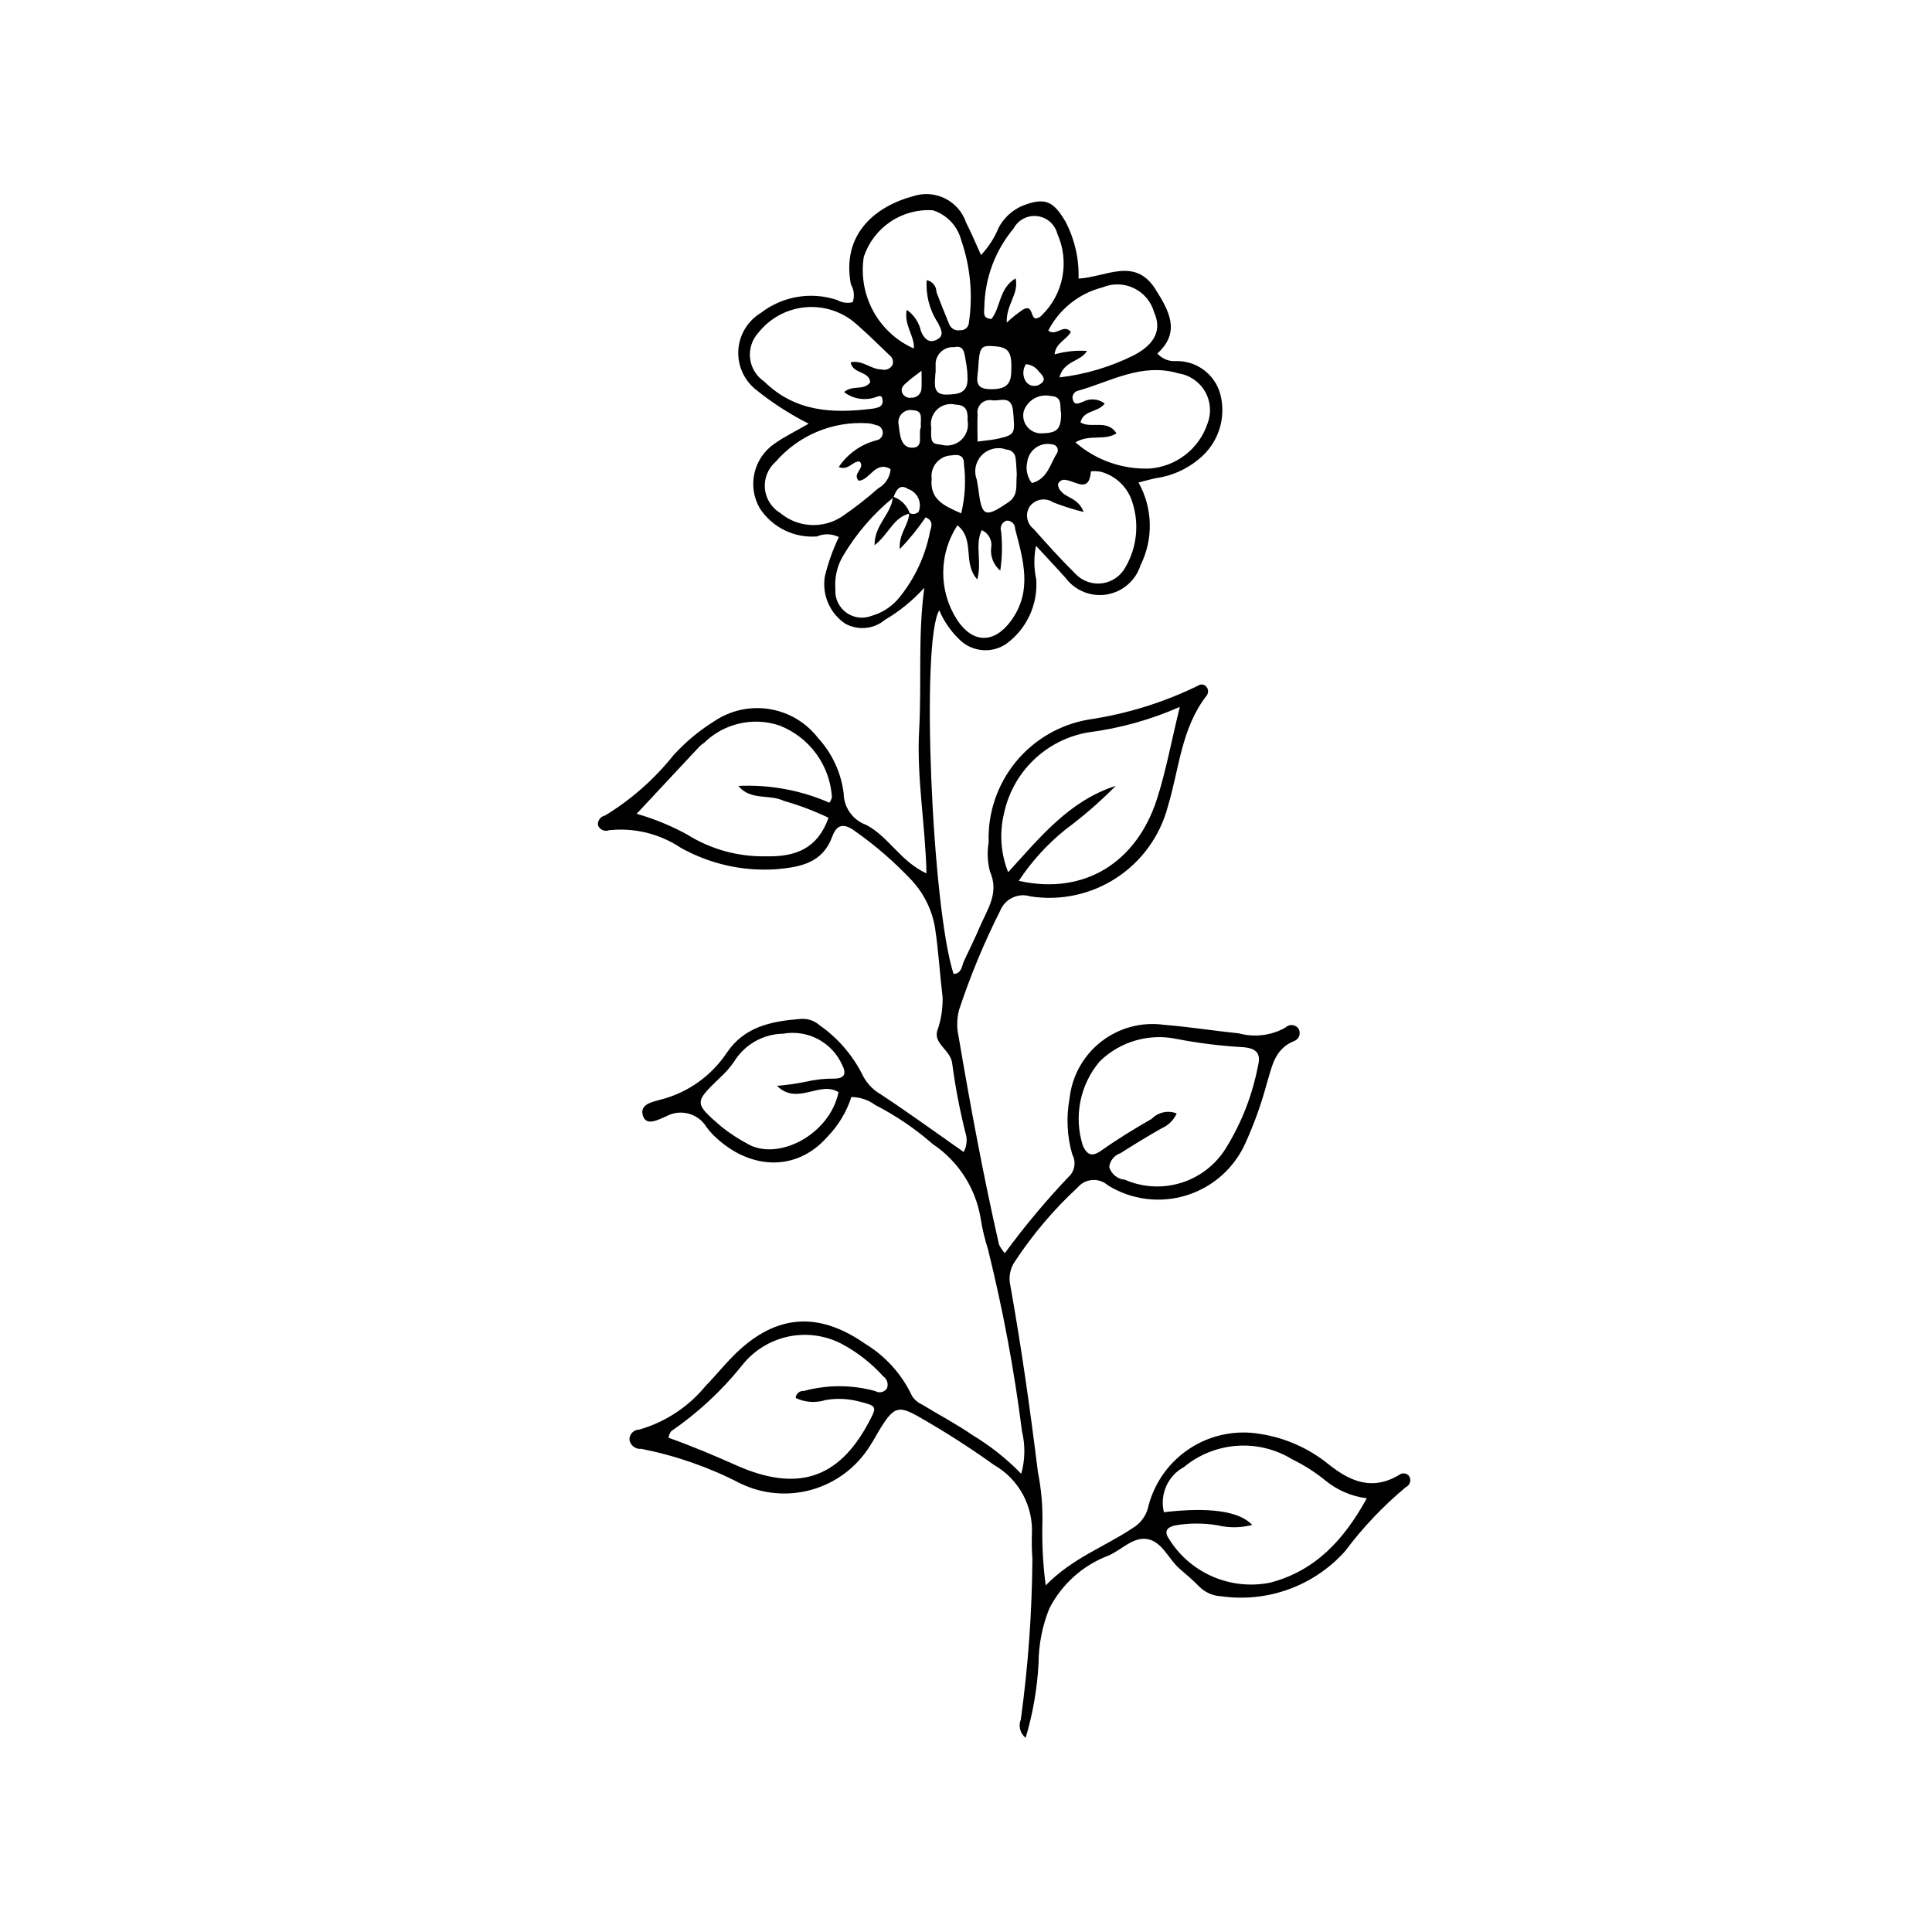 <?xml version="1.0" encoding="UTF-8"?>
<!-- Uploaded to: SVG Repo, www.svgrepo.com, Generator: SVG Repo Mixer Tools -->
<svg fill="#000000" width="800px" height="800px" version="1.1" viewBox="144 144 512 512" xmlns="http://www.w3.org/2000/svg">
 <g>
  <path d="m445.72 271.88c3.789 6.766 3.988 14.965 0.535 21.906-1.277 4.039-4.703 7.031-8.879 7.746-4.176 0.719-8.398-0.957-10.953-4.336-2.332-2.625-4.758-5.172-7.871-8.547-0.598 2.941-0.574 5.981 0.062 8.914 0.461 6.699-2.562 13.168-8 17.109-3.906 2.606-9.109 2.082-12.422-1.246-2.25-2.188-4.051-4.801-5.289-7.688-4.934 8.258-1.938 78.684 3.805 96.383 2.203-0.145 2.137-2.094 2.777-3.477 1.398-3.016 2.891-5.992 4.191-9.047 1.98-4.648 5.207-8.938 2.668-14.652l-0.004 0.004c-0.652-2.531-0.766-5.172-0.336-7.754-0.266-7.715 2.277-15.262 7.156-21.242 4.883-5.981 11.77-9.984 19.383-11.266 10.066-1.492 19.844-4.523 28.988-8.996 0.59-0.422 1.391-0.387 1.945 0.086 0.781 0.641 0.906 1.789 0.281 2.586-6.727 8.629-7.254 19.441-10.262 29.352h0.004c-2.043 7.781-6.902 14.531-13.637 18.934-6.734 4.406-14.863 6.148-22.812 4.898-3.258-1.004-6.738 0.664-8 3.828-4.281 8.488-7.926 17.281-10.902 26.309-0.598 2.309-0.633 4.727-0.105 7.051 3.137 18.449 6.543 36.852 10.707 55.102 0.406 0.824 0.922 1.586 1.535 2.269 5.367-7.328 11.211-14.293 17.496-20.852 1.156-1.555 1.305-3.637 0.375-5.336-1.383-4.801-1.629-9.855-0.719-14.766 0.629-5.965 3.656-11.414 8.387-15.105 4.731-3.688 10.758-5.293 16.695-4.453 6.613 0.523 13.184 1.586 19.789 2.258 4.16 1.137 8.598 0.582 12.352-1.539 0.434-0.43 1.016-0.668 1.621-0.664 0.609 0 1.191 0.246 1.617 0.676 0.473 0.562 0.641 1.32 0.453 2.027-0.188 0.711-0.711 1.285-1.398 1.539-5.269 2.125-5.898 6.922-7.293 11.461-1.434 5.269-3.281 10.422-5.527 15.402-2.945 6.719-8.656 11.832-15.66 14.016-7 2.184-14.609 1.227-20.848-2.629-1.129-1.016-2.621-1.527-4.137-1.426-1.512 0.105-2.918 0.816-3.902 1.973-6.285 5.816-11.848 12.371-16.566 19.52-1.344 1.906-1.801 4.301-1.25 6.566 2.926 16.375 5.25 32.844 7.293 49.355v0.004c0.922 4.613 1.312 9.316 1.172 14.02-0.105 5.348 0.191 10.699 0.887 16 7.047-7.25 15.637-10.238 23.043-15.188 2.195-1.293 3.727-3.465 4.211-5.969 1.664-6.297 5.629-11.738 11.113-15.254 5.481-3.512 12.082-4.844 18.5-3.731 6.594 1.023 12.797 3.769 17.992 7.957 5.836 4.676 11.691 7.164 18.781 2.918 0.773-0.637 1.91-0.555 2.582 0.191 0.359 0.484 0.484 1.105 0.336 1.691-0.148 0.586-0.555 1.074-1.102 1.328-6.023 5.012-11.434 10.715-16.121 16.992-8.254 9.215-20.57 13.695-32.816 11.938-2.156-0.094-4.207-0.98-5.754-2.488-1.645-1.695-3.453-3.238-5.246-4.777-3.031-2.602-4.672-7.356-8.801-7.922-3.723-0.512-6.746 3.035-10.238 4.473v-0.004c-6.719 2.582-12.25 7.562-15.523 13.977-1.855 4.606-2.824 9.52-2.848 14.484-0.352 6.703-1.5 13.344-3.422 19.773-1.465-1.148-1.988-3.125-1.281-4.848 1.941-14.129 2.969-28.371 3.07-42.637-0.16-2.133-0.207-4.273-0.137-6.414 0.199-3.688-0.629-7.356-2.391-10.602-1.758-3.246-4.387-5.938-7.586-7.777-6.375-4.57-12.98-8.805-19.797-12.688-5.562-3.25-6.836-2.695-10.281 2.809-1.008 1.613-1.867 3.32-2.926 4.898-3.512 5.59-8.965 9.68-15.309 11.488-6.348 1.809-13.141 1.207-19.066-1.691-8.234-4.258-17.027-7.324-26.121-9.117-1.484 0.16-2.852-0.828-3.164-2.289-0.062-0.719 0.18-1.426 0.664-1.961 0.484-0.531 1.168-0.836 1.891-0.844 6.891-1.973 13.02-5.992 17.574-11.527 3.144-3.231 5.938-6.84 9.285-9.836 10.77-9.637 21.621-9.34 33.031-1.395l-0.004-0.004c5.441 3.305 9.785 8.148 12.477 13.922 0.656 0.969 1.57 1.734 2.644 2.207 4.449 2.719 9.09 5.144 13.371 8.105l-0.004-0.004c4.719 2.844 9.051 6.285 12.887 10.234 1.031-3.676 1.098-7.559 0.199-11.27-2.055-16.23-5.062-32.32-9.004-48.195-0.871-2.719-1.531-5.504-1.969-8.324-1.348-8-5.938-15.09-12.684-19.598-4.656-4.07-9.793-7.555-15.293-10.379-1.82-1.336-4.012-2.062-6.269-2.082-1.289 3.992-3.488 7.625-6.422 10.617-8.141 9.254-20.617 8.844-30.137-0.504-0.672-0.672-1.289-1.398-1.848-2.172-2.227-3.629-6.91-4.871-10.645-2.832-2.008 0.84-5.277 2.754-6.184-0.145-1.008-3.223 2.84-3.715 5.191-4.406v0.004c6.961-1.906 13-6.258 17.012-12.258 4.648-6.934 11.758-8.355 19.266-8.973v0.004c1.922-0.242 3.856 0.344 5.316 1.617 4.68 3.277 8.512 7.633 11.164 12.691 1.055 2.394 2.848 4.383 5.121 5.672 7.297 4.816 14.375 9.961 21.93 15.254 0.875-1.594 1.035-3.488 0.441-5.207-1.492-5.981-2.648-12.035-3.465-18.145-0.359-3.656-4.844-5.141-4.016-8.637v0.004c1.031-2.887 1.527-5.934 1.461-8.996-0.734-6.117-1.09-12.289-2-18.379v-0.004c-0.781-4.719-2.93-9.105-6.176-12.617-4.562-4.852-9.605-9.227-15.051-13.059-2.688-1.969-4.734-2.078-6.012 1.43-2.562 7.027-8.379 8.105-14.883 8.68v-0.004c-8.832 0.598-17.645-1.395-25.355-5.734-5.57-3.695-12.262-5.324-18.91-4.602-1.18 0.441-2.492-0.145-2.953-1.312-0.145-1.219 0.672-2.34 1.875-2.582 6.918-4.211 13.043-9.605 18.098-15.934 3.195-3.527 6.871-6.59 10.918-9.102 4.293-2.871 9.52-4.004 14.617-3.168 5.098 0.836 9.688 3.578 12.84 7.672 3.727 4.062 6.098 9.184 6.773 14.656 0.047 3.766 2.434 7.102 5.981 8.359 5.934 3.117 9.055 9.652 15.961 12.852-0.277-12.797-2.637-25.355-1.938-37.992 0.691-12.477-0.363-25.008 1.367-37.715-3.031 3.356-6.559 6.231-10.457 8.527-2.992 2.5-7.227 2.871-10.609 0.926-4.027-2.781-6.09-7.637-5.293-12.465 0.867-3.59 2.113-7.078 3.711-10.406-1.812-0.922-3.938-0.984-5.801-0.176-2.957 0.234-5.926-0.336-8.594-1.645-2.664-1.309-4.926-3.312-6.551-5.797-3.375-5.82-1.711-13.258 3.82-17.086 2.68-1.922 5.703-3.363 9.133-5.352l0.004 0.004c-5.07-2.551-9.848-5.648-14.25-9.234-3.066-2.578-4.699-6.484-4.387-10.48 0.316-3.996 2.539-7.594 5.973-9.664 5.754-4.43 13.336-5.703 20.223-3.391 1.238 0.711 2.703 0.918 4.09 0.57 0.555-1.559 0.379-3.285-0.469-4.707-2.504-13.184 6.242-20.641 16.594-23.414 5.797-1.863 12.012 1.281 13.945 7.055 1.402 2.715 2.566 5.555 3.945 8.574 2.008-2.137 3.606-4.625 4.715-7.344 1.367-2.516 3.531-4.512 6.148-5.672 6.066-2.367 8.258-1.414 11.57 4.238v0.004c2.402 4.629 3.578 9.801 3.414 15.016 7.227-0.383 14.93-5.848 20.383 2.82 3.5 5.559 6.84 11.301 0.5 17.02h0.004c1.207 1.379 2.984 2.125 4.816 2.019 5.445-0.18 10.316 3.367 11.82 8.605 0.789 2.883 0.785 5.926-0.008 8.809-0.797 2.883-2.356 5.496-4.512 7.566-3.477 3.301-7.898 5.422-12.648 6.066-1.133 0.238-2.25 0.566-4.469 1.129zm-60.777 8.02c0.801 0.496 1.84 0.375 2.508-0.289 0.465-1.172 0.426-2.484-0.109-3.629-0.535-1.141-1.52-2.012-2.719-2.402-2.227-1.508-3.18 0.426-3.867 2.246-5.312 4.32-9.816 9.551-13.305 15.441-1.602 2.668-2.324 5.773-2.066 8.875-0.176 2.426 0.914 4.773 2.883 6.203 1.969 1.43 4.535 1.746 6.789 0.832 2.742-0.789 5.191-2.367 7.039-4.547 4.258-5.137 7.141-11.273 8.383-17.832 0.336-1.223 1.031-2.758-1.184-3.699-2.043 3-4.336 5.816-6.852 8.43-0.316-4.141 2.484-6.488 2.5-9.629zm70.891 159.17c-0.77 1.746-2.168 3.141-3.918 3.902-3.719 2.106-7.363 4.34-10.969 6.629v0.004c-1.629 0.531-2.797 1.965-2.992 3.668 0.551 1.875 2.203 3.211 4.148 3.363 4.727 2.062 10.035 2.352 14.957 0.812 4.922-1.539 9.121-4.801 11.828-9.188 4.137-6.68 7.016-14.059 8.488-21.777 0.855-3.289-0.426-4.699-3.914-4.965-5.93-0.332-11.832-1.066-17.66-2.191-7.344-1.535-14.973 0.688-20.34 5.926-5.297 6.223-6.981 14.754-4.438 22.523 1.238 2.508 2.539 2.766 4.93 1.07 4.25-3.016 8.727-5.734 13.25-8.336 1.715-1.773 4.332-2.344 6.629-1.441zm-3.387 105.68c12.117-1.418 20.051-0.254 23.391 3.367h-0.004c-2.988 0.801-6.125 0.836-9.133 0.105-3.746-0.621-7.566-0.613-11.309 0.027-1.48 0.371-2.844 1-2.019 2.875 2.684 4.648 6.762 8.34 11.66 10.543 4.898 2.207 10.363 2.812 15.625 1.742 12.02-3.176 19.535-11.41 25.559-22.348v-0.004c-3.953-0.492-7.691-2.074-10.797-4.566-2.75-2.262-5.754-4.191-8.957-5.754-4.394-2.691-9.52-3.945-14.664-3.582-5.141 0.363-10.043 2.324-14.016 5.606-4.297 2.32-6.492 7.246-5.336 11.988zm4.211-213.41h-0.004c-7.742 3.414-15.938 5.688-24.332 6.758-5.43 0.945-10.449 3.496-14.414 7.324-3.965 3.824-6.695 8.75-7.836 14.141-1.25 5.184-0.867 10.625 1.098 15.582 8.344-9.105 16.086-18.898 28.504-22.879-4.168 4.223-8.652 8.117-13.418 11.648-4.762 3.852-8.902 8.41-12.277 13.523 17.77 3.934 31.305-5.254 36.59-21.574 2.391-7.387 3.785-15.098 6.086-24.523zm-101.8 183.14c0.027-0.531 0.27-1.027 0.668-1.379 0.402-0.348 0.926-0.52 1.457-0.473 6.211-1.691 12.762-1.688 18.969 0.02 1.055 0.633 2.422 0.32 3.094-0.711 0.457-1.152 0.055-2.473-0.969-3.176-3.172-3.527-6.941-6.465-11.137-8.68-4.394-2.254-9.438-2.898-14.254-1.824-4.82 1.074-9.109 3.801-12.133 7.703-5.352 6.66-11.652 12.5-18.699 17.336-0.371 0.508-0.605 1.105-0.68 1.73 6.191 2.191 12.051 4.676 17.895 7.277 16.148 7.191 27.145 3.641 35.105-11.277 2.383-4.465 2.277-4.402-2.977-5.738h-0.004c-2.766-0.66-5.637-0.75-8.434-0.254-2.609 0.816-5.434 0.621-7.902-0.555zm8.707-153.77c-3.793-1.812-7.734-3.301-11.781-4.449-3.871-1.891-8.852-0.008-12.117-3.984 8.273-0.395 16.527 1.125 24.121 4.441 0.324-0.434 0.559-0.926 0.684-1.449-0.266-4.184-1.727-8.199-4.207-11.57-2.481-3.375-5.879-5.969-9.789-7.465-3.418-1.129-7.074-1.297-10.578-0.484s-6.719 2.574-9.289 5.086c-0.395 0.262-0.773 0.555-1.125 0.871-5.492 5.863-10.969 11.742-16.762 17.949l-0.004 0.004c4.66 1.336 9.156 3.184 13.41 5.512 6.242 3.906 13.492 5.906 20.855 5.758 8.043 0.188 13.73-2.172 16.582-10.219zm-13.656 71.051c2.508-0.211 5.004-0.562 7.477-1.055 2.531-0.602 5.129-0.891 7.731-0.863 2.766-0.039 3.227-1.355 2.055-3.652v0.004c-1.309-2.918-3.555-5.316-6.383-6.812-2.824-1.496-6.07-2.004-9.219-1.445-5.301 0.082-10.195 2.848-12.996 7.344-1.059 1.57-2.309 3.004-3.719 4.266-6.891 6.652-6.973 6.707 0.273 12.992h-0.004c2.215 1.77 4.59 3.328 7.098 4.648 7.824 4.5 21.602-2.297 24-13.742-4.957-3.137-10.883 3.656-16.312-1.684zm34.383-205.66c1.918 1.332 3.262 3.344 3.758 5.625 0.797 1.984 2.129 3.445 4.34 2.223 2.012-1.113 0.914-2.789 0.211-4.332h-0.004c-2.231-3.356-3.289-7.356-3.004-11.379 1.488 0.297 2.562 1.602 2.574 3.121 1.051 2.894 2.231 5.742 3.398 8.594 0.453 1.141 1.66 1.797 2.867 1.559 0.598 0.051 1.188-0.145 1.633-0.543 0.445-0.398 0.703-0.965 0.715-1.562 1.074-7.316 0.367-14.781-2.051-21.766-0.98-3.766-3.832-6.758-7.543-7.922-3.984-0.25-7.938 0.824-11.246 3.062-3.309 2.234-5.777 5.504-7.031 9.293-0.766 4.945 0.117 10.004 2.516 14.395 2.398 4.391 6.18 7.867 10.754 9.891 0.242-3.379-2.676-6.098-1.887-10.258zm-14.863 13.918c3.18-0.715 5.402 1.926 8.188 1.883 1.156 0.344 2.391-0.188 2.941-1.262 0.285-0.941-0.059-1.957-0.855-2.531-3.273-3.098-6.434-6.344-9.918-9.184-3.731-2.789-8.395-4.016-13.012-3.422s-8.824 2.957-11.73 6.594c-1.723 1.844-2.551 4.348-2.266 6.856 0.289 2.508 1.66 4.762 3.758 6.164 8.176 8.02 18.023 8.488 28.426 7.223v0.004c0.695-0.078 1.383-0.242 2.039-0.488 0.668-0.316 1.031-1.047 0.879-1.77-0.078-1.371-0.664-1.277-1.809-0.832-2.844 1-6 0.488-8.383-1.352 2.254-1.977 5.223-0.281 6.934-2.586-0.238-3.051-4.606-2.137-5.191-5.297zm59.566 21.211v0.004c5.41 4.695 12.395 7.172 19.555 6.938 3.465-0.23 6.781-1.484 9.531-3.602 2.75-2.121 4.809-5.008 5.914-8.301 1.082-2.785 0.844-5.91-0.648-8.5-1.492-2.594-4.078-4.367-7.031-4.824-9.855-2.91-18.008 2.219-26.754 4.637h-0.004c-0.973 0.281-1.539 1.301-1.266 2.277 0.523 1.805 1.652 0.934 2.758 0.594 1.84-0.965 4.07-0.77 5.719 0.496-1.918 2.465-5.531 1.613-6.445 4.981 2.793 1.797 7.07-0.961 9.559 2.902-3.184 2.074-7.144 0.125-10.887 2.402zm-62.723 6.535v0.004c2.379-3.559 6.004-6.102 10.16-7.129 0.957-0.227 1.602-1.129 1.504-2.109-0.066-0.973-0.816-1.762-1.789-1.871-0.664-0.254-1.359-0.418-2.066-0.488-9.34-0.637-18.434 3.148-24.559 10.227-2.016 1.777-3.059 4.406-2.816 7.082 0.246 2.672 1.75 5.07 4.051 6.453 4.68 3.93 11.395 4.293 16.473 0.891 3.312-2.273 6.484-4.746 9.492-7.406 1.895-1.027 3.133-2.949 3.289-5.098-4.031-2.359-5.422 2.883-8.438 3.086-1.879-1.961 1.914-3.344 0.223-5.117-1.895-0.129-2.875 2.5-5.523 1.477zm64.93 11.918c-2.754-0.672-5.461-1.527-8.102-2.562-2.074-1.379-4.875-0.84-6.293 1.211-1.152 1.926-0.695 4.402 1.059 5.793 3.621 4.059 7.258 8.117 11.129 11.934 1.812 1.926 4.438 2.863 7.059 2.523s4.922-1.918 6.184-4.238c3.043-5.211 3.719-11.469 1.859-17.211-1.191-3.949-4.332-7.004-8.312-8.094-0.879-0.191-1.789-0.23-2.684-0.121-0.43 5.859-3.996 2.625-6.535 2.305-0.449-0.145-0.934-0.102-1.348 0.117-0.418 0.219-0.723 0.598-0.855 1.047 0.051 0.684 0.348 1.324 0.836 1.809 1.449 1.828 4.457 1.691 6.004 5.488zm-33.477 3.523c-2.438 3.715-3.742 8.059-3.762 12.504-0.016 4.441 1.258 8.797 3.664 12.531 4.16 6.32 9.812 6.363 14.258 0.328 5.863-7.965 3.246-16.219 1.121-24.469v-0.004c0.008-0.594-0.238-1.168-0.676-1.57-0.438-0.406-1.027-0.605-1.621-0.551-1.176 0.41-1.797 1.688-1.398 2.867 0.355 3.457 0.277 6.945-0.23 10.383-1.734-1.465-2.644-3.684-2.43-5.945 0.414-1.988-0.629-3.992-2.496-4.789-1.879 4.07 0.148 8.348-1.176 13.055-3.969-4.402-0.488-10.535-5.254-14.34zm27.035-39.18v-0.004c6.852-0.797 13.512-2.781 19.688-5.856 6.035-3.148 7.328-7.113 5.414-11.379v-0.004c-0.777-2.801-2.723-5.133-5.34-6.402-2.617-1.27-5.652-1.352-8.332-0.227-6.219 1.578-11.457 5.75-14.391 11.453 2.148 1.66 3.961-1.922 6.004 0.336-1.07 2.059-4.09 2.957-4.328 5.969 2.789-0.789 5.695-1.102 8.59-0.922-1.625 2.879-6.18 2.547-7.305 7.031zm-13.961-14.539c1.348-1.266 2.793-2.422 4.32-3.461 2.621-1.441 1.945 1.988 3.281 2.375 0.676-0.055 1.297-0.379 1.727-0.895 2.797-2.738 4.688-6.266 5.418-10.109 0.73-3.844 0.27-7.82-1.324-11.395-0.621-2.519-2.731-4.398-5.305-4.723-2.574-0.324-5.082 0.977-6.305 3.266-4.898 5.863-7.637 13.23-7.754 20.867 0.008 1.168-0.629 3.039 1.898 3.102 2.465-3.106 1.988-8.141 6.387-10.742 0.953 4.18-2.547 6.863-2.344 11.715zm2.656 40.242c-0.078-1.129-0.102-2.785-0.328-4.414-0.156-1.211-1.172-2.129-2.391-2.164-2.266-0.84-4.809-0.277-6.508 1.438-1.695 1.719-2.234 4.266-1.371 6.519 0.141 0.93 0.336 1.852 0.453 2.781 0.887 7.113 1.785 7.356 7.84 3.273 2.856-1.922 2.008-4.453 2.305-7.434zm-14.727 10.316c1.031-4.269 1.273-8.691 0.723-13.047 0.074-2.266-1.336-2.664-3.273-2.316v-0.004c-1.543 0.047-2.996 0.738-4.004 1.91-1.004 1.172-1.469 2.715-1.277 4.246-0.547 5.555 3.246 7.176 7.832 9.211zm-6.785-37.074-0.074-0.004c-0.02 0.473-0.023 0.949-0.066 1.418-0.207 2.352-0.004 4.281 3.168 4.188 2.805-0.082 5.391-0.316 5.43-3.969 0.016-1.656-0.141-3.312-0.469-4.938-0.352-1.723-0.277-4.348-3.074-3.664-2.488-0.195-4.676 1.641-4.91 4.125v2.84zm11.109 18.051c2.371-0.328 3.988-0.434 5.547-0.793 4.531-1.047 4.367-1.398 3.891-7.133-0.375-4.551-3.391-2.723-5.59-3.008v-0.008c-1.062-0.207-2.16 0.129-2.926 0.895s-1.102 1.863-0.895 2.926c-0.121 2.07-0.023 4.156-0.023 7.117zm0.18-19.488c-0.09 2.426-1.414 5.461 2.945 5.598 3.981 0.125 5.629-1.008 5.793-4.172 0.289-5.535-0.496-6.875-4.231-7.188-3.859-0.328-4.16 0.055-4.504 5.758zm-12.445 15.801c-0.156 3.859 0.102 4.305 2.59 4.5 1.855 0.555 3.863 0.102 5.301-1.195 1.441-1.297 2.098-3.246 1.738-5.148 0.117-2.363-0.203-4.199-3.164-4.254v-0.004c-1.746-0.438-3.594 0.047-4.902 1.281s-1.898 3.051-1.562 4.82zm34.41-3.875c-0.445-1.66 0.586-4.379-2.742-4.519h0.004c-3.035-0.668-6.094 1.027-7.137 3.957-0.398 1.492-0.043 3.086 0.957 4.269 0.996 1.18 2.508 1.801 4.047 1.66 3.891-0.098 4.91-1.18 4.875-5.367zm-7.754 18.555c4.148-1.031 4.871-5.113 6.75-8.082h0.004c0.195-0.438 0.176-0.938-0.055-1.355-0.23-0.422-0.645-0.707-1.117-0.773-1.52-0.391-3.137-0.109-4.438 0.773-1.297 0.883-2.156 2.281-2.356 3.84-0.461 1.953-0.016 4.012 1.215 5.598zm-29.391-14.832c-0.254-1.781 0.852-4.336-2.035-4.457h0.004c-1.074-0.238-2.195 0.082-2.981 0.852-0.781 0.77-1.121 1.887-0.898 2.965 0.344 2.519 0.488 6.023 3.488 6.106 3.457 0.102 1.543-3.648 2.426-5.465zm27.816-16.672h0.004c-0.793 1.246-0.891 2.816-0.258 4.152 0.34 0.758 1.008 1.316 1.809 1.523 0.805 0.207 1.66 0.039 2.324-0.457 1.766-1.172 0.398-2.34-0.484-3.328-0.793-1.102-2.035-1.793-3.391-1.891zm-27.652 1.746c-1.762 1.363-2.68 1.98-3.488 2.719-0.961 0.883-2.352 1.699-1.535 3.332h0.004c0.473 0.824 1.414 1.262 2.348 1.09 0.699 0.031 1.379-0.227 1.879-0.711 0.504-0.484 0.785-1.152 0.785-1.852 0.07-1.113 0.012-2.234 0.012-4.578z"/>
  <path d="m380.62 275.62c2.129 0.68 3.801 2.344 4.488 4.469-4.356 0.961-5.551 5.481-9.34 8.398-0.086-5.449 4.609-8.383 4.852-12.867z"/>
 </g>
</svg>